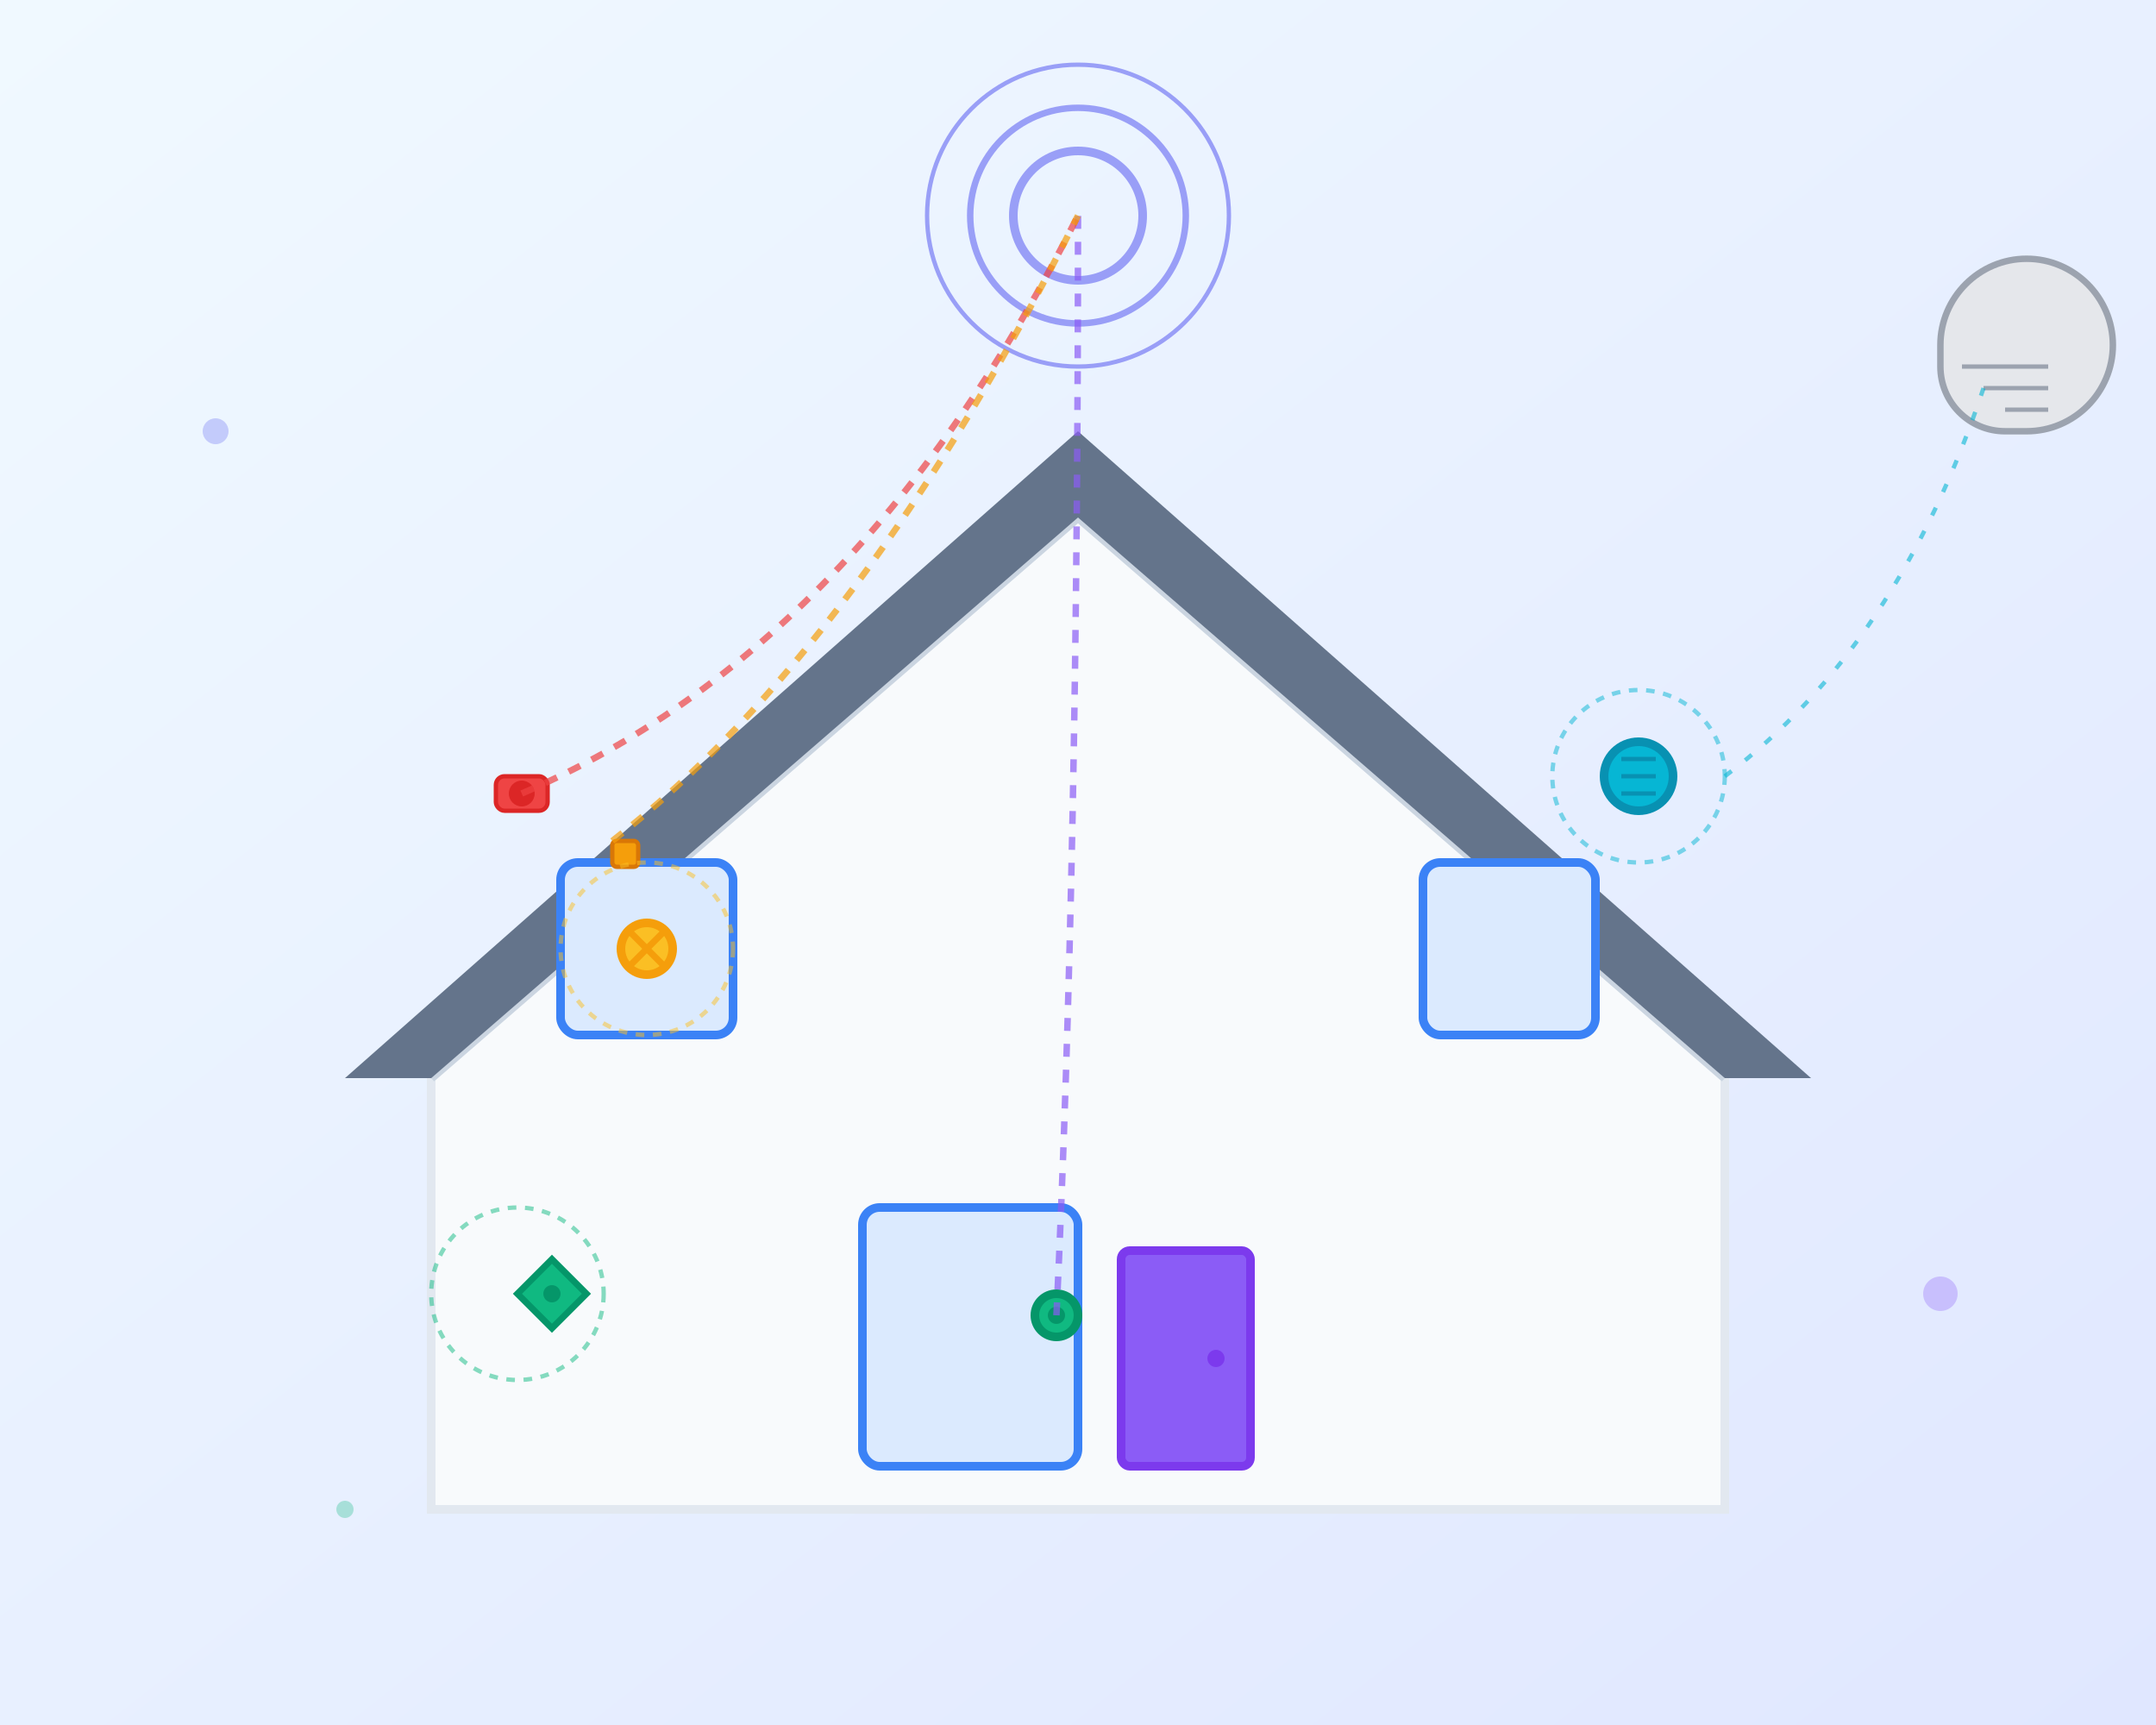 <svg width="500" height="400" viewBox="0 0 500 400" fill="none" xmlns="http://www.w3.org/2000/svg">
  <rect x="0" y="0" width="500" height="400" fill="#333333" stroke="none"/>
  <!-- Background -->
  <rect width="500" height="400" fill="url(#bgGradient)"/>
  
  <!-- House structure -->
  <path d="M100 250L250 120L400 250V350H100V250Z" fill="#f8fafc" stroke="#e2e8f0" stroke-width="2"/>
  <path d="M100 250L250 120L400 250" fill="none" stroke="#cbd5e1" stroke-width="2"/>
  
  <!-- Roof -->
  <path d="M80 250L250 100L420 250L400 250L250 120L100 250Z" fill="#64748b"/>
  
  <!-- Windows -->
  <rect x="130" y="200" width="40" height="40" rx="4" fill="#dbeafe" stroke="#3b82f6" stroke-width="2"/>
  <rect x="330" y="200" width="40" height="40" rx="4" fill="#dbeafe" stroke="#3b82f6" stroke-width="2"/>
  <rect x="200" y="280" width="50" height="60" rx="4" fill="#dbeafe" stroke="#3b82f6" stroke-width="2"/>
  
  <!-- Door -->
  <rect x="260" y="290" width="30" height="50" rx="2" fill="#8b5cf6" stroke="#7c3aed" stroke-width="2"/>
  <circle cx="282" cy="315" r="2" fill="#7c3aed"/>
  
  <!-- IoT Devices -->
  <!-- Smart doorbell -->
  <circle cx="245" cy="305" r="5" fill="#10b981" stroke="#059669" stroke-width="2"/>
  <circle cx="245" cy="305" r="2" fill="#059669"/>
  
  <!-- Security camera -->
  <rect x="115" y="180" width="12" height="8" rx="2" fill="#ef4444" stroke="#dc2626" stroke-width="1"/>
  <circle cx="121" cy="184" r="3" fill="#dc2626"/>
  
  <!-- Smart window sensor -->
  <rect x="142" y="195" width="6" height="6" rx="1" fill="#f59e0b" stroke="#d97706" stroke-width="1"/>
  
  <!-- WiFi signals -->
  <g opacity="0.6">
    <circle cx="250" cy="50" r="15" fill="none" stroke="#6366f1" stroke-width="2"/>
    <circle cx="250" cy="50" r="25" fill="none" stroke="#6366f1" stroke-width="1.5"/>
    <circle cx="250" cy="50" r="35" fill="none" stroke="#6366f1" stroke-width="1"/>
  </g>
  
  <!-- Connection lines -->
  <path d="M245 305Q250 200 250 50" fill="none" stroke="#8b5cf6" stroke-width="1.5" stroke-dasharray="3,3" opacity="0.7"/>
  <path d="M121 184Q200 150 250 50" fill="none" stroke="#ef4444" stroke-width="1.5" stroke-dasharray="3,3" opacity="0.7"/>
  <path d="M142 195Q200 150 250 50" fill="none" stroke="#f59e0b" stroke-width="1.5" stroke-dasharray="3,3" opacity="0.7"/>
  
  <!-- Smart devices around house -->
  <!-- Temperature sensor -->
  <circle cx="380" cy="180" r="8" fill="#06b6d4" stroke="#0891b2" stroke-width="2"/>
  <path d="M376 176h8M376 180h8M376 184h8" stroke="#0891b2" stroke-width="1"/>
  
  <!-- Motion sensor -->
  <path d="M120 300l8-8l8 8l-8 8z" fill="#10b981" stroke="#059669" stroke-width="1.5"/>
  <circle cx="128" cy="300" r="2" fill="#059669"/>
  
  <!-- Smart lighting -->
  <circle cx="150" cy="220" r="6" fill="#fbbf24" stroke="#f59e0b" stroke-width="2"/>
  <path d="M146 216l8 8M154 216l-8 8" stroke="#f59e0b" stroke-width="1.5"/>
  
  <!-- Control signals -->
  <g opacity="0.5">
    <circle cx="380" cy="180" r="20" fill="none" stroke="#06b6d4" stroke-width="1" stroke-dasharray="2,2"/>
    <circle cx="120" cy="300" r="20" fill="none" stroke="#10b981" stroke-width="1" stroke-dasharray="2,2"/>
    <circle cx="150" cy="220" r="20" fill="none" stroke="#fbbf24" stroke-width="1" stroke-dasharray="2,2"/>
  </g>
  
  <!-- Cloud connectivity -->
  <path d="M450 80c0-11 9-20 20-20s20 9 20 20c0 11-9 20-20 20h-5c-8.3 0-15-6.7-15-15z" fill="#e5e7eb" stroke="#9ca3af" stroke-width="1.5"/>
  <path d="M460 90h15M455 85h20M465 95h10" stroke="#9ca3af" stroke-width="1"/>
  
  <!-- Data streams -->
  <path d="M400 180Q440 150 460 90" fill="none" stroke="#06b6d4" stroke-width="1" stroke-dasharray="2,4" opacity="0.6"/>
  
  <!-- Decorative elements -->
  <circle cx="50" cy="100" r="3" fill="#6366f1" opacity="0.3"/>
  <circle cx="450" cy="300" r="4" fill="#8b5cf6" opacity="0.3"/>
  <circle cx="80" cy="350" r="2" fill="#10b981" opacity="0.3"/>
  
  <!-- Gradient definitions -->
  <defs>
    <linearGradient id="bgGradient" x1="0%" y1="0%" x2="100%" y2="100%">
      <stop offset="0%" style="stop-color:#f0f9ff;stop-opacity:1" />
      <stop offset="100%" style="stop-color:#e0e7ff;stop-opacity:1" />
    </linearGradient>
  </defs>
</svg>
